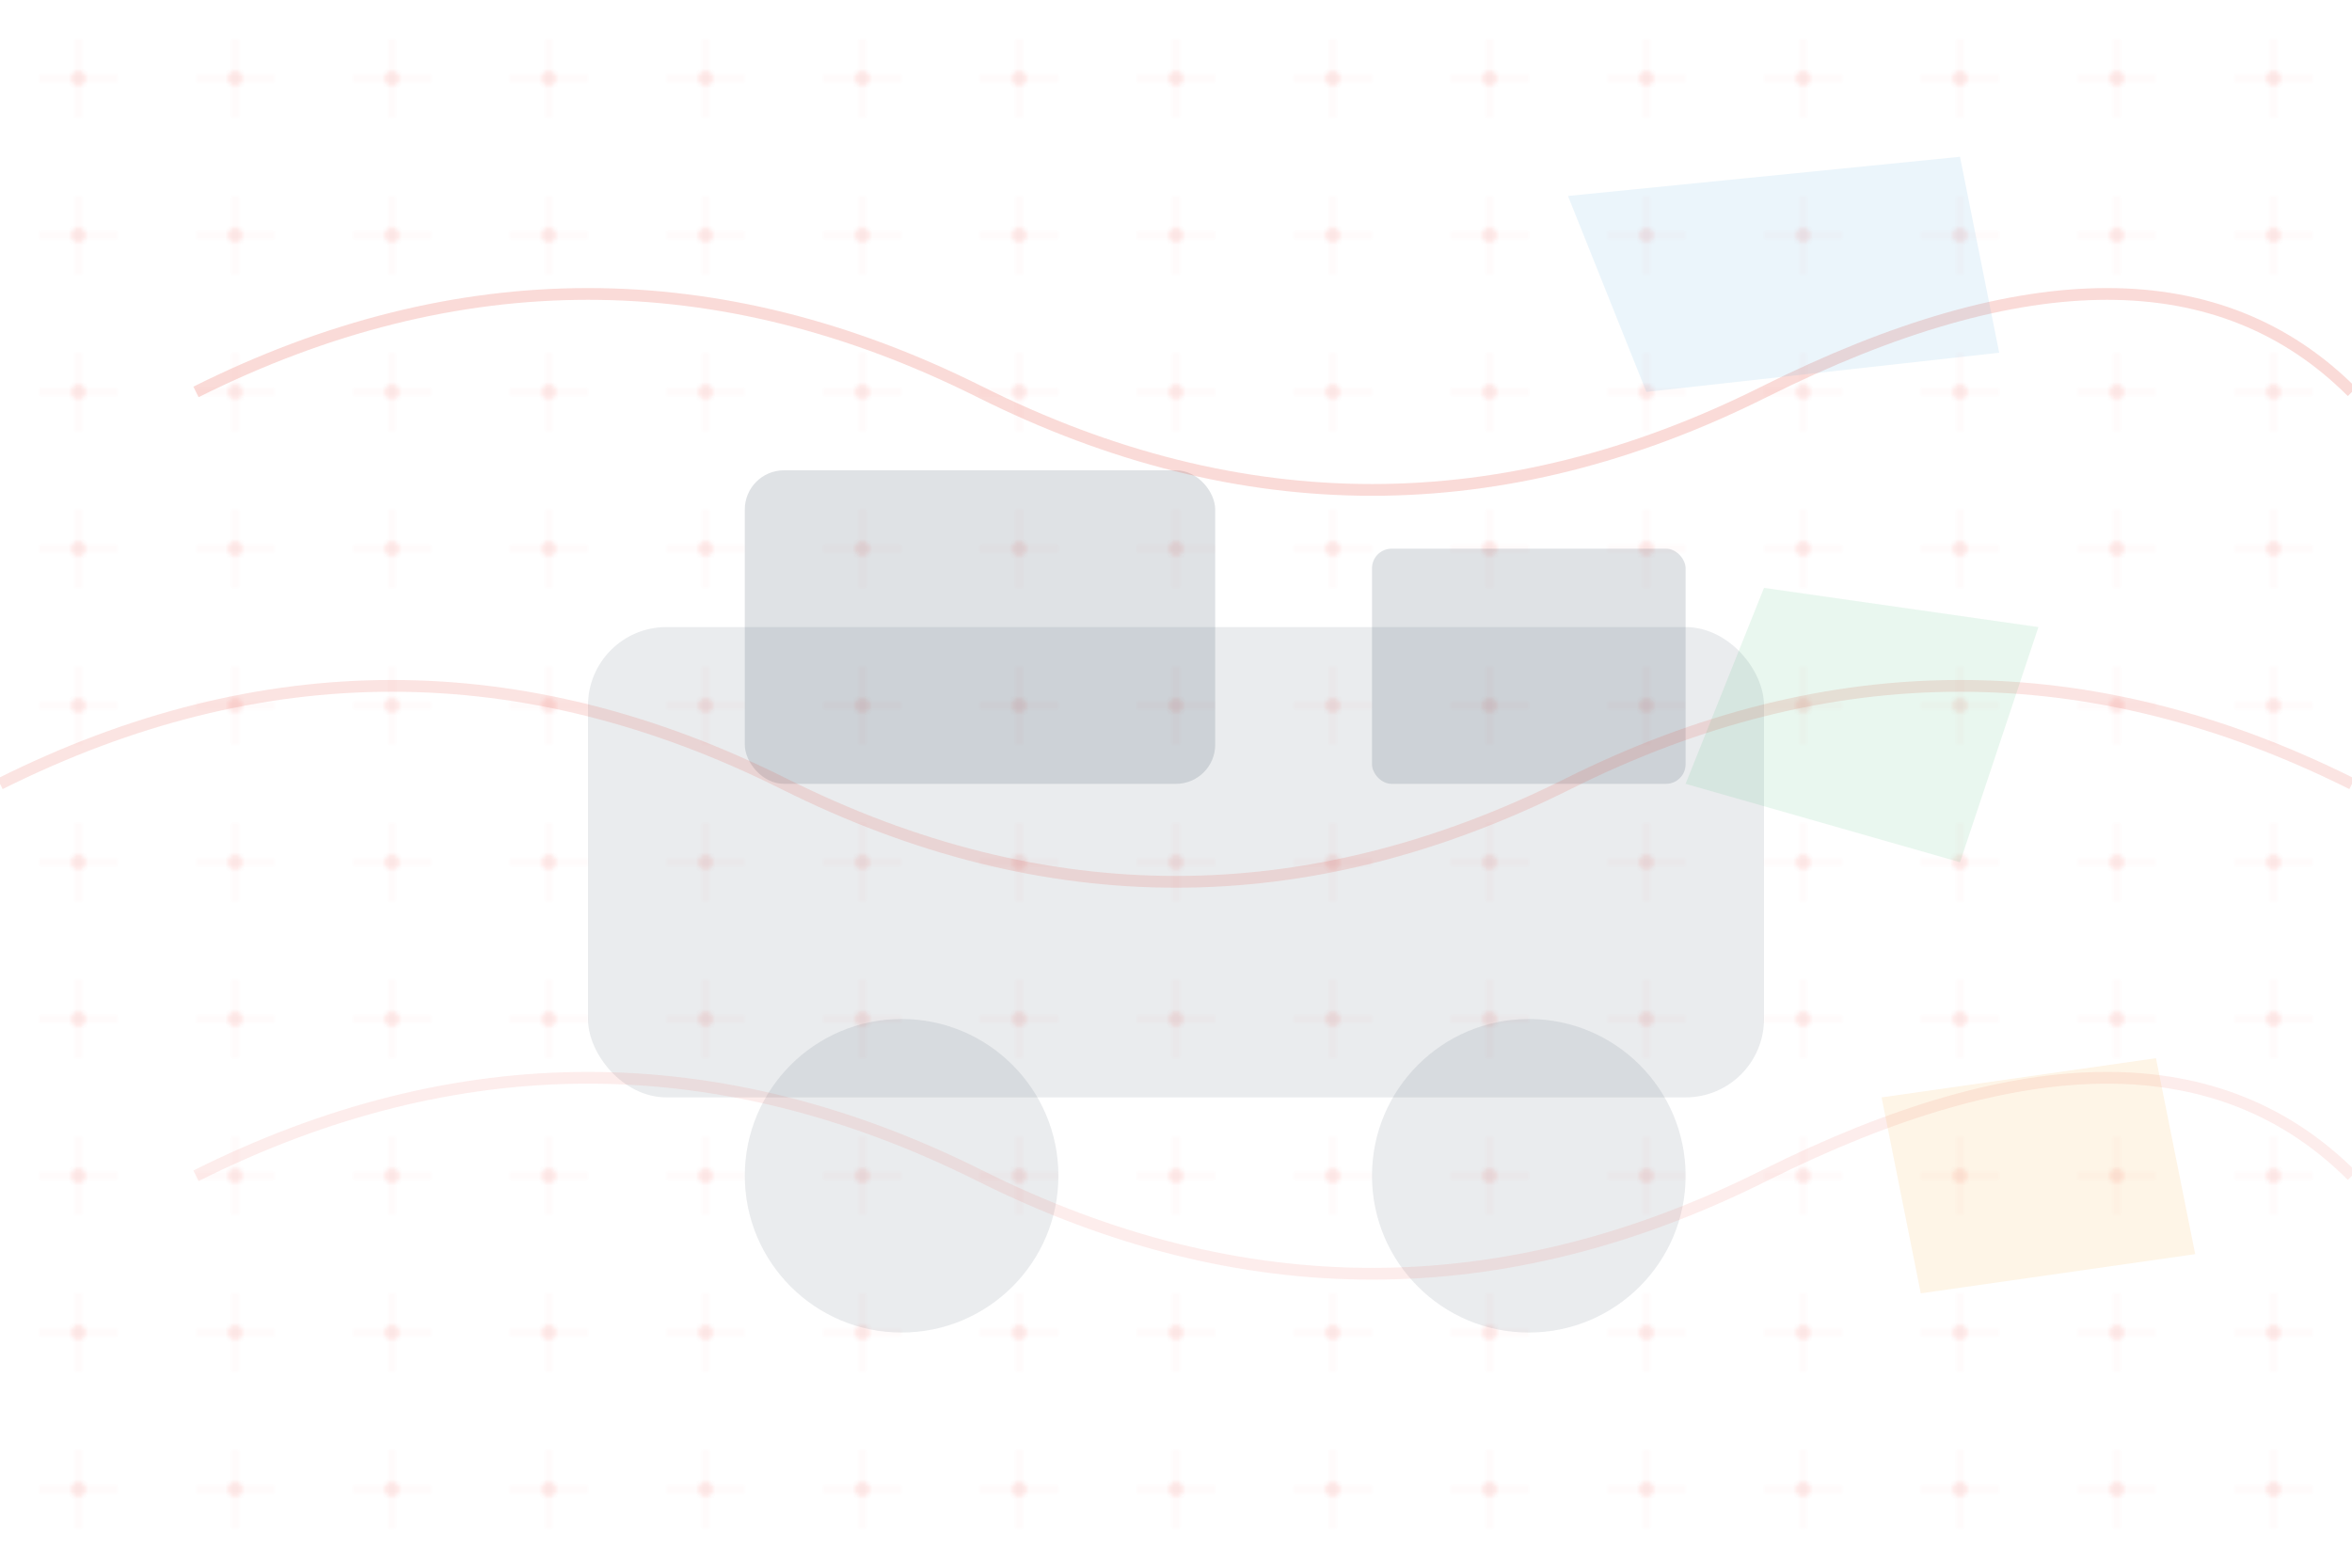 <svg width="600" height="400" viewBox="0 0 600 400" fill="none" xmlns="http://www.w3.org/2000/svg">
    <!-- Background pattern -->
    <defs>
        <pattern id="sewingPattern" x="0" y="0" width="40" height="40" patternUnits="userSpaceOnUse">
            <circle cx="20" cy="20" r="2" fill="#e74c3c" opacity="0.1"/>
            <path d="M10 20h20M20 10v20" stroke="#e74c3c" stroke-width="0.5" opacity="0.1"/>
        </pattern>
    </defs>
    
    <rect width="600" height="400" fill="url(#sewingPattern)"/>
    
    <!-- Sewing machine silhouette -->
    <g transform="translate(150, 80)">
        <rect x="0" y="80" width="300" height="120" rx="20" fill="#2c3e50" opacity="0.1"/>
        <rect x="40" y="40" width="120" height="80" rx="10" fill="#2c3e50" opacity="0.15"/>
        <rect x="200" y="60" width="80" height="60" rx="5" fill="#2c3e50" opacity="0.15"/>
        <circle cx="80" cy="220" r="40" fill="#2c3e50" opacity="0.1"/>
        <circle cx="240" cy="220" r="40" fill="#2c3e50" opacity="0.1"/>
    </g>
    
    <!-- Decorative thread lines -->
    <path d="M50 100 Q150 50 250 100 Q350 150 450 100 Q550 50 600 100" stroke="#e74c3c" stroke-width="3" fill="none" opacity="0.2"/>
    <path d="M0 200 Q100 150 200 200 Q300 250 400 200 Q500 150 600 200" stroke="#e74c3c" stroke-width="3" fill="none" opacity="0.15"/>
    <path d="M50 300 Q150 250 250 300 Q350 350 450 300 Q550 250 600 300" stroke="#e74c3c" stroke-width="3" fill="none" opacity="0.1"/>
    
    <!-- Fabric pieces -->
    <polygon points="400,50 500,40 510,90 420,100" fill="#3498db" opacity="0.1"/>
    <polygon points="450,150 520,160 500,220 430,200" fill="#27ae60" opacity="0.1"/>
    <polygon points="480,280 550,270 560,320 490,330" fill="#f39c12" opacity="0.1"/>
</svg>
